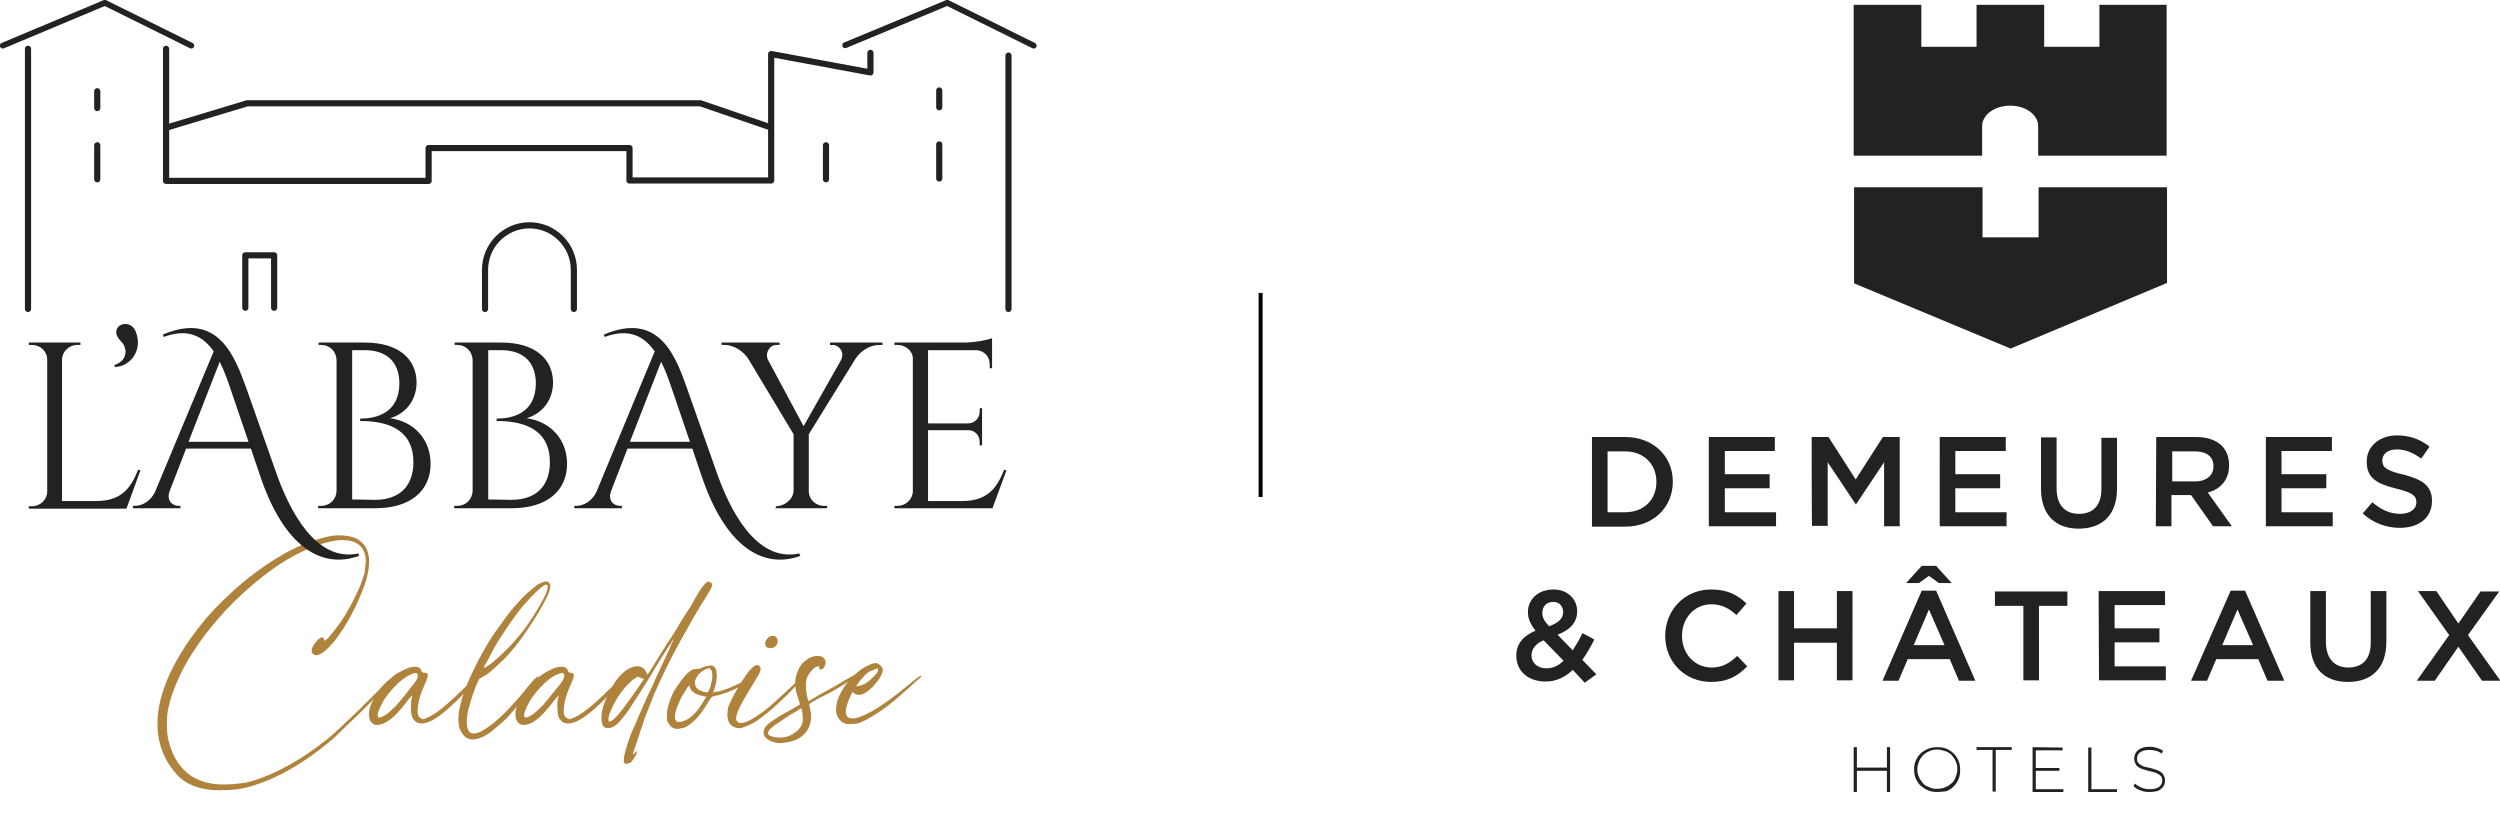 <?xml version="1.0" encoding="utf-8"?>
<!-- Generator: Adobe Illustrator 28.3.0, SVG Export Plug-In . SVG Version: 6.00 Build 0)  -->
<svg version="1.1" id="Calque_1" xmlns="http://www.w3.org/2000/svg" xmlns:xlink="http://www.w3.org/1999/xlink" x="0px" y="0px"
	 viewBox="0 0 624.7 203.1" style="enable-background:new 0 0 624.7 203.1;" xml:space="preserve">
<style type="text/css">
	.st0{fill:#B0833D;}
	.st1{fill:#222221;}
	.st2{fill:none;stroke:#222221;stroke-width:1.54;stroke-linecap:round;stroke-linejoin:round;}
	.st3{fill:none;stroke:#222221;stroke-width:1.46;stroke-linecap:round;stroke-linejoin:round;}
	.st4{fill:none;stroke:#030402;stroke-miterlimit:10;}
</style>
<path class="st0" d="M44.6,194c-1.3-1.4-2.5-3-3.5-5c-3.1-6.7-2.1-14.7,3-23.9c2-3.6,4.5-7.1,7.4-10.6c3-3.4,6.2-6.5,9.6-9.3
	c3.4-2.8,6.8-5.1,10.4-7.1c3.5-1.9,6.8-3.2,10-3.9c1.4-0.4,2.8-0.5,4.1-0.4c1.3,0.1,2.3,0.3,3.1,0.6c3.7,1.7,4.5,5.6,2.4,11.8
	c-1.1,3-2.4,5.9-4,8.7s-3.2,5.1-4.8,6.7c-1.9,2-3.3,2.6-4.1,1.8c-0.7-0.7-0.3-1.8,1.1-3.4c0.9-0.9,1.5-1,1.7-0.2
	c0,0.2,0.1,0.3,0.2,0.3s0.4-0.3,0.8-0.7c0.9-1,1.8-2.2,2.8-3.5c0.9-1.3,1.8-2.7,2.6-4.2c0.8-1.4,1.5-2.9,2.2-4.4s1.1-2.9,1.5-4.1
	c0.1-0.9,0.2-1.8,0.3-2.7c0-1-0.1-1.7-0.3-2.3c-0.6-1.7-1.8-2.7-3.8-3.1s-4.6,0-7.8,1.1c-2.6,0.9-5.4,2.2-8.2,3.9s-5.7,3.9-8.5,6.3
	c-2.8,2.4-5.5,5-8,7.9c-2.5,2.8-4.7,5.7-6.6,8.7c-1.4,2.1-2.7,4.5-3.8,7s-1.9,4.8-2.3,6.8c-0.3,1.1-0.4,2.6-0.4,4.4s0.2,3.2,0.5,4.2
	c1.6,6,5.2,9.5,10.7,10.4c0.4,0.1,1,0.1,1.8,0.2c0.8,0,1.6,0,2.4,0s1.7-0.1,2.4-0.2s1.4-0.1,1.8-0.2c2.7-0.6,5.6-1.7,8.8-3.3
	s6.2-3.5,9.2-5.7c0.8-0.6,1.7-1.3,2.6-2c0.8-0.7,1.8-1.5,2.7-2.4s2.1-1.9,3.3-3.1c1.3-1.2,2.8-2.7,4.5-4.4c1.4-1.4,2.6-2.6,3.5-3.4
	c0.9-0.9,1.7-1.6,2.2-2.1s0.9-0.8,1.1-0.9c0.2-0.1,0.3,0,0.3,0.1s-0.4,0.5-1.1,1.3s-1.7,1.7-2.9,2.9c-1.2,1.1-2.4,2.4-3.8,3.8
	s-2.7,2.7-4,3.9s-2.4,2.3-3.3,3.2s-1.6,1.5-2,1.8c-7,5.8-13.8,9.6-20.5,11.4c-1.5,0.4-3,0.6-4.6,0.7s-3,0.1-4.3,0
	C49.5,197.1,46.7,196,44.6,194L44.6,194z"/>
<path class="st0" d="M106,168.1c0.6,0,0.9,0.2,0.9,0.6c0,0.4-0.2,1.2-0.8,2.4c-0.8,1.8-1.3,3.3-1.5,4.4c-0.2,1.1-0.3,2-0.2,2.8
	c0.1,0.6,0.3,1,0.8,1.2c0.2,0.1,0.4,0.2,0.6,0.2s0.4-0.1,0.8-0.3c1-0.4,2.2-1.1,3.7-2.3s3.4-2.9,5.6-5.1c1-0.9,1.8-1.7,2.5-2.3
	s1-1,1.1-1c0.5,0-0.1,0.9-1.7,2.6c-1.9,2.1-3.8,4-5.6,5.6c-1.8,1.6-3.3,2.7-4.4,3.2c-2.3,1.1-3.8,0.9-4.7-0.7
	c-0.2-0.4-0.4-1.1-0.4-2.2s0-1.9,0.1-2.5c0-0.1,0-0.2,0.1-0.3c0,0,0.1-0.1,0.1-0.3v-0.3l-0.5,0.5c-0.1,0.1-0.3,0.3-0.5,0.6
	c-0.2,0.2-0.4,0.5-0.6,0.8c-1.6,2-2.9,3.4-3.9,4.1s-1.9,1.2-2.8,1.3c-0.6,0.1-1,0.1-1.4-0.2c-0.7-0.4-1.1-1.2-1.1-2.4
	c0-0.9,0.2-1.8,0.7-2.9c0.5-1.1,1.1-2.1,1.8-3.1c0.7-1,1.6-1.9,2.7-2.8c1-0.9,2.1-1.6,3.1-2.1c1.1-0.6,2.2-1,3.1-1s1.5,0.3,1.7,1
	C105.4,167.9,105.7,168.1,106,168.1L106,168.1z M102.1,172.5c1.1-1.3,1.7-2.1,2-2.6c0.2-0.4,0.3-0.8,0.3-1.2
	c-0.1-0.4-0.2-0.5-0.4-0.5c-0.3-0.1-0.8,0.1-1.5,0.4c-1.3,0.6-2.7,1.7-4.1,3.2s-2.5,3-3.2,4.5c-1,2-1.1,3-0.3,3
	c0.2,0,0.7-0.2,1.5-0.7c0.6-0.4,1.5-1.2,2.6-2.3C100,175.1,101.1,173.9,102.1,172.5L102.1,172.5z"/>
<path class="st0" d="M119.8,169.6c-0.1,0.1-0.2,0.4-0.5,1s-0.5,1.2-0.8,2s-0.6,1.6-0.8,2.4c-0.2,0.8-0.4,1.5-0.6,2
	c-0.5,2.1-0.6,3.7-0.3,4.9c0.4,1.6,1.7,1.8,3.7,0.7c2.8-1.5,6.4-4.9,10.7-10.1c0.6-0.8,1.2-1.5,1.9-2.3s1.1-1.1,1.3-1.1
	c0.4-0.3,0.1,0.2-0.7,1.6c-0.7,1.1-1.6,2.2-2.6,3.5s-2.1,2.5-3.1,3.7s-2.1,2.3-3.2,3.2s-1.9,1.7-2.7,2.2c-2.2,1.4-4,1.8-5.3,1.2
	c-0.8-0.4-1.4-1.2-1.9-2.3c-0.8-2.2-0.3-5.7,1.5-10.4c0.8-2.1,1.9-4.4,3.3-7.1c1.4-2.7,2.9-5.2,4.5-7.4c1.1-1.6,2.2-3,3.3-4.5
	c1.2-1.4,2.3-2.7,3.3-3.7s2.1-1.9,3-2.6s1.7-1,2.3-1.2h0.3c0.7,0,1.1,0.4,1.1,1.3c0,0.6-0.3,1.4-0.8,2.5s-1.2,2.3-2,3.7
	s-1.7,2.8-2.8,4.4c-1,1.5-2,2.9-3.1,4.3c-0.5,0.6-1.1,1.3-1.8,2.1s-1.4,1.5-2.2,2.2s-1.4,1.3-2.1,1.9s-1.1,0.9-1.5,1.1
	c-0.3,0.1-0.6,0.3-0.8,0.5S119.9,169.4,119.8,169.6L119.8,169.6z M125.4,158.8c-0.4,0.6-0.9,1.3-1.4,2.2s-1,1.8-1.4,2.6
	s-0.8,1.6-1.2,2.2s-0.5,1-0.5,1.1s0.3-0.1,1.1-0.6s1.6-1.2,2.6-2.1c1.2-1.1,2.5-2.3,3.8-3.8c1.3-1.5,2.5-2.9,3.5-4.4
	c1.6-2.3,2.9-4.5,3.9-6.4s1.3-3.1,0.9-3.4l-0.1-0.1c-0.4-0.1-1.1,0.4-2.3,1.5s-2.4,2.4-3.5,3.7c-0.8,0.9-1.7,2.1-2.7,3.5
	C127.1,156.2,126.2,157.5,125.4,158.8L125.4,158.8z"/>
<path class="st0" d="M142.5,168.1c0.6,0,0.9,0.2,0.9,0.6c0,0.4-0.2,1.2-0.8,2.4c-0.8,1.8-1.3,3.3-1.5,4.4c-0.2,1.1-0.3,2-0.2,2.8
	c0.1,0.6,0.4,1,0.9,1.2c0.2,0.1,0.4,0.2,0.6,0.2c0.2,0,0.4-0.1,0.8-0.3c1-0.4,2.2-1.1,3.7-2.3s3.4-2.9,5.6-5.1
	c1-0.9,1.8-1.7,2.5-2.3s1-1,1.1-1c0.5,0-0.1,0.9-1.7,2.6c-1.9,2.1-3.8,4-5.6,5.6s-3.3,2.7-4.4,3.2c-2.3,1.1-3.8,0.9-4.7-0.7
	c-0.2-0.4-0.4-1.1-0.4-2.2c-0.1-1,0-1.9,0.1-2.5c0-0.1,0-0.2,0.1-0.3c0,0,0.1-0.1,0.1-0.3v-0.3l-0.5,0.5c-0.1,0.1-0.3,0.3-0.5,0.6
	c-0.2,0.2-0.4,0.5-0.6,0.8c-1.6,2-2.9,3.4-3.9,4.1c-1,0.8-1.9,1.2-2.8,1.3c-0.6,0.1-1,0.1-1.4-0.2c-0.7-0.4-1.1-1.2-1.1-2.4
	c0-0.9,0.2-1.8,0.7-2.9c0.5-1.1,1.1-2.1,1.8-3.1s1.6-1.9,2.7-2.8c1-0.9,2.1-1.6,3.1-2.1c1.1-0.6,2.2-1,3.1-1s1.5,0.3,1.7,1
	C142,167.9,142.2,168.1,142.5,168.1L142.5,168.1z M138.7,172.5c1.1-1.3,1.7-2.1,2-2.6c0.2-0.4,0.3-0.8,0.3-1.2
	c-0.1-0.4-0.2-0.5-0.4-0.5c-0.3-0.1-0.8,0.1-1.5,0.4c-1.4,0.6-2.7,1.7-4.1,3.2s-2.5,3-3.2,4.5c-1,2-1.1,3-0.3,3
	c0.2,0,0.7-0.2,1.5-0.7c0.6-0.4,1.5-1.2,2.6-2.3C136.6,175.1,137.6,173.9,138.7,172.5L138.7,172.5z"/>
<path class="st0" d="M163.4,173.6c-0.4,1.1-0.8,2-1.1,2.8s-0.6,1.6-0.9,2.3s-0.6,1.6-0.9,2.6c-0.3,0.9-0.7,2-1.1,3.3
	c-0.7,2.1-1.1,3.3-1.2,3.6c-0.1,0.4,0,0.4,0.3,0.1c0.4-0.4,0.6-0.6,0.6-0.6c0.1,0,0.1,0.1,0,0.5s-0.4,0.8-0.7,1.3s-0.6,0.9-0.9,1.1
	c-0.9,0.4-1.4,0.3-1.6-0.1c-0.1-0.5,0-1.6,0.5-3.3s1.1-3.6,2.1-5.7c0.3-0.7,0.8-1.9,1.6-3.7s1.6-3.7,2.6-5.7c0.9-2.1,1.8-4,2.7-5.9
	s1.5-3.2,1.9-4.1c0.1-0.4,0.3-0.7,0.4-1c0.1-0.3,0.3-0.6,0.4-0.8c0.1-0.3,0.2-0.5,0.3-0.7c-0.4,0.5-0.7,1-1,1.5
	c-0.3,0.4-0.6,0.9-1,1.5s-0.7,1.2-1.2,1.9c-0.9,1.4-1.8,2.9-2.7,4.5c-1,1.6-1.9,3-2.8,4.4c-0.9,1.4-1.7,2.6-2.4,3.7
	c-0.7,1.1-1.3,1.8-1.7,2.3c-1.6,2.1-3.1,2.9-4.4,2.4c-0.6-0.2-0.9-1.1-0.9-2.6c0-0.7,0.1-1.6,0.4-2.6c0.3-1,0.7-2,1.2-3
	s1.1-1.9,1.6-2.9c0.6-0.9,1.2-1.7,1.9-2.3c1.2-1.2,2.4-1.8,3.6-1.9s2,0.4,2.5,1.5l0.3,0.6l0.2-0.3c0.1-0.1,0.4-0.7,1.1-1.7
	c0.6-1,1.3-2.1,2.1-3.4c0.8-1.3,1.7-2.7,2.7-4.2c1-1.6,1.8-2.8,2.3-3.8c0.6-1,1.3-2,2-3.1s1.2-2,1.5-2.6c0.9-1.6,1.6-2.6,2.1-3.2
	s0.9-0.9,1.2-1c0.1,0,0.1,0,0.2,0.1c0.1,0,0.2,0.1,0.3,0.1c0.4,0.2,0.5,0.5,0.4,1c-0.1,0.4-0.6,1.2-1.3,2.4c-2.1,3.2-4.2,7-6.6,11.3
	S165.5,168.8,163.4,173.6L163.4,173.6z M160.9,169.7l-0.7-0.3c-0.4-0.1-0.6-0.2-0.7-0.3c-0.1,0-0.4,0.1-0.7,0.3
	c-0.4,0.2-1,0.7-1.8,1.5s-1.4,1.6-2,2.4c-1,1.4-1.8,2.9-2.4,4.3s-0.7,2.4-0.4,2.7c0.2,0.1,0.8-0.2,1.8-1.2c0.5-0.5,1.3-1.5,2.4-3
	c1.1-1.5,2.2-3,3.2-4.5L160.9,169.7L160.9,169.7z M178.6,166.8c0.4,0.4,0.5,1.1,0.5,2.1s-0.2,2-0.5,3l-0.4,1.1l0.6-0.1
	c1-0.1,2.2-0.5,3.7-1.1c1.4-0.6,2.9-1.3,4.3-2.1c1.2-0.7,1.9-1.1,2-1.1c0.2,0,0.2,0.1-0.1,0.4c-0.3,0.2-0.7,0.6-1.3,1
	s-1.2,0.8-1.9,1.2s-1.4,0.8-2.1,1.1c-1.5,0.7-3.2,1.3-5.2,1.7c-0.4,0.1-0.8,0.7-1.4,1.7c-1.8,3.1-3.7,5.1-5.7,6.1
	c-0.4,0.1-0.9,0.2-1.4,0.3s-1,0-1.3-0.1c-0.4-0.1-0.7-0.4-1.1-0.9c-0.4-0.5-0.6-0.9-0.6-1.2c-0.1-1-0.1-2.2,0.3-3.6s0.9-2.7,1.6-3.9
	c0.5-0.8,1.1-1.6,1.8-2.6c0.7-0.9,1.3-1.6,1.9-2c0.7-0.5,1.2-0.7,1.6-0.6c0.4,0,0.7-0.1,1.2-0.2c0.7-0.4,1.4-0.6,2-0.6
	C177.8,166.1,178.3,166.4,178.6,166.8L178.6,166.8z M176.5,174.1l-1-0.2c-1.8-0.4-2.8-1.1-3.2-2.3c0-0.2,0-0.3-0.1-0.3
	c-0.2,0.1-0.5,0.5-0.9,1.3c-0.6,0.9-1.1,1.7-1.3,2.2c-0.2,0.6-0.6,1.3-0.9,2.1c-1.1,3.3-0.2,4.2,2.4,3c1.5-0.8,2.8-2.2,4-4.2
	L176.5,174.1L176.5,174.1z M178,169.3c0-0.7,0-1.2-0.1-1.4c0-0.2-0.1-0.4-0.3-0.6c-0.2-0.4-0.6-0.4-1.2-0.1c-1.1,0.5-1.9,1.2-2.3,2
	c-0.6,0.9-0.6,1.8-0.1,2.6c0.2,0.3,0.6,0.6,1.1,0.8s1,0.4,1.4,0.4c0.3,0,0.5-0.1,0.5-0.2s0.2-0.4,0.4-0.9
	C177.7,171.2,177.8,170.3,178,169.3L178,169.3z"/>
<path class="st0" d="M188.5,170.4c-1,1.6-1.9,3.1-2.8,4.7c-0.9,1.6-1.4,2.7-1.6,3.5c-0.1,0.5-0.2,0.8-0.2,1s0.1,0.3,0.2,0.5
	c0.7,1.1,2.4,0.6,5.2-1.3c1.1-0.7,2.6-1.8,4.3-3.4c1.7-1.5,3.5-3.2,5.3-4.9c0.6-0.6,1-1,1.4-1.4s0.6-0.5,0.7-0.5
	c0.1,0,0.1,0.2-0.2,0.6s-0.9,1.1-1.9,2.1c-0.9,1-1.8,2-2.8,2.9c-1,1-2,1.9-2.9,2.7c-1,0.9-1.9,1.6-2.8,2.3c-0.9,0.7-1.6,1.2-2.3,1.5
	c-1.1,0.6-2.1,1-2.8,1.2s-1.4,0-2-0.3c-1.3-0.6-1.8-2.1-1.4-4.5c0.1-0.6,0.4-1.3,0.9-2.3c1-2,2.1-3.9,3.4-5.8
	c0.6-0.9,1.2-1.6,1.7-2.1s0.9-0.7,1.3-0.7c0.3,0,0.5,0.1,0.6,0.3c0.3,0.3,0.3,0.6,0.2,1.1C189.9,168.1,189.3,169,188.5,170.4
	L188.5,170.4z M193.3,161.8c-0.5,0.2-0.9,0.2-1.2,0.1c-0.6-0.1-0.9-0.5-0.9-1s0.2-1,0.7-1.5c0.4-0.4,0.7-0.5,1.1-0.5
	c0.6-0.1,1.1,0.2,1.3,1c0.1,0.4,0,0.7-0.2,1.2C193.9,161.4,193.6,161.7,193.3,161.8L193.3,161.8z"/>
<path class="st0" d="M204.6,174.5c-1.1,0.6-1.8,1-2.1,1.2c-0.2,0.2-0.3,0.4-0.3,0.6c0.1,0.1,0.1,0.4,0.2,0.7c0,0.3,0.1,0.7,0.2,1
	c0.2,1.5,0,2.8-0.6,4s-1.6,2.1-2.9,2.8c-1.6,0.6-3.1,0.9-4.6,0.9c-1.4-0.2-2.4-0.6-3.1-1.3c-0.4-0.4-0.6-0.8-0.6-1.3
	c0-0.4,0.1-0.8,0.3-1.2s0.5-0.7,1.1-1.2c0.5-0.4,1.3-0.9,2.2-1.5s2.2-1.3,3.7-2.1l1.8-1.1l-0.5-1.7c-0.8-2.1-0.9-4-0.4-5.6
	c0.4-1.4,1-2.6,2-3.4c1-0.9,2.1-1.4,3.3-1.4c0.8,0,1.3,0.2,1.7,0.7s0.4,1.1,0.1,1.8c-0.2,0.5-0.5,0.8-0.9,0.9s-0.5-0.1-0.5-0.6
	c0-0.3-0.2-0.3-0.7-0.1s-0.9,0.6-1.3,1.1c-0.8,0.9-1.2,1.8-1.3,2.8s0,2.4,0.4,4l0.2,0.7l1.6-0.9c0.4-0.3,1.3-0.8,2.8-1.6
	s2.9-1.6,4.5-2.6c1.6-0.9,2.7-1.5,3.1-1.7c0.5-0.2,0.7-0.3,0.8-0.3c0.4,0,0,0.5-1.4,1.4c-1.3,0.8-2.7,1.6-4.3,2.6
	S205.9,173.8,204.6,174.5L204.6,174.5z M200.6,180.1c0-0.5,0-1.1-0.1-1.9s-0.2-1.2-0.3-1.2s-0.3,0.1-0.7,0.4s-0.9,0.6-1.5,0.9
	s-1.1,0.7-1.7,1.1c-0.6,0.4-1.1,0.7-1.5,1c-1.9,1.2-2.9,2.1-2.9,2.8c0,0.5,0.6,0.8,1.8,1s2.2,0.1,3.2-0.2
	C199.1,183.1,200.4,181.8,200.6,180.1L200.6,180.1z"/>
<path class="st0" d="M212.4,174.2c-1.4,3.1-1.4,4.8-0.1,5.2c1.1,0.4,2.9-0.2,5.6-1.7s5.8-3.8,9.4-6.8c1.1-0.9,1.9-1.5,2.3-1.8
	s0.6-0.3,0.6-0.1c0,0.1-0.3,0.4-0.9,0.9s-1.3,1.2-2.1,1.9s-1.7,1.5-2.6,2.3c-0.9,0.8-1.7,1.4-2.3,1.9c-1.2,0.9-2.4,1.8-3.7,2.6
	s-2.3,1.4-3.1,1.7c-0.6,0.3-1,0.5-1.4,0.5c-0.4,0.1-0.8,0.1-1.4,0.1c-0.8,0.1-1.4,0-2-0.3s-1-0.8-1.4-1.5s-0.5-1.6-0.3-2.7
	c0.1-1.1,0.5-2.2,1.1-3.3s1.3-2.2,2.2-3.2s1.9-1.9,3-2.7c0.6-0.4,1.3-0.8,2-1.1s1.2-0.4,1.6-0.4c0.4,0,0.7,0.2,1.1,0.6
	c0.4,0.4,0.6,0.8,0.6,1.2s-0.2,0.9-0.7,1.8c-0.5,0.8-1.1,1.5-1.7,2.2c-2,2-3.5,2.6-4.7,1.8l-0.5-0.4L212.4,174.2L212.4,174.2z
	 M216.6,168.3c-0.2,0.1-0.5,0.4-0.7,0.7s-0.6,0.6-0.9,1s-0.5,0.6-0.7,0.9s-0.3,0.5-0.3,0.5c0,0.1,0.2,0.1,0.7,0s1-0.4,1.5-0.6
	c0.7-0.4,1.4-1,2.1-1.7s1.1-1.2,1.1-1.6s-0.1-0.5-0.2-0.5c-0.2,0.1-0.6,0.2-1.1,0.5C217.5,167.6,217,167.9,216.6,168.3L216.6,168.3z
	"/>
<path class="st1" d="M35.1,117.5l-3.5,9.6H7.2v-0.6H8c2.1,0,3.8-1.7,3.8-3.7V89.9c0-2.1-1.7-3.7-3.8-3.7H7.2v-0.6h12.9v0.6h-0.8
	c-2.1,0-3.8,1.7-3.8,3.7v35.3H24c6.3,0,8.7-3.2,10.5-7.8L35.1,117.5L35.1,117.5z M28.6,91.2c3.6-1.2,3-4.3,2-5.5
	c-0.8-0.9-2-2-1.4-3.5c0.8-1.7,3.7-1.8,4.7,0.6c1.9,4.7-1.3,8.8-5.2,8.9L28.6,91.2L28.6,91.2z"/>
<path class="st1" d="M89.7,138.9c-9.3,3.4-18.7-2.2-24.7-20l-2.3-6.8H46.5l-4.1,10.6c-0.9,2.4,0.7,3.7,2.2,3.7h0.5v0.6H33.2v-0.6
	h0.5c1.7,0,3.8-1,5-3.4l14.7-35.2c-2.6-3.7-6.3-5.9-12.5-3.6l-0.2-0.6c13.9-5.9,18,5.5,21,13.8l7.2,20.4c3.3,9.5,9.9,22.8,20.7,20.5
	L89.7,138.9L89.7,138.9z M62.1,110.4l-4.7-13.8c-0.7-2.1-1.5-4.2-2.5-6.2l-7.8,20H62.1L62.1,110.4z"/>
<path class="st1" d="M91.2,85.6c8.3,0,12.8,4,12.9,9.9c0,5-3.2,8-6.6,9c6.3,0.9,10.1,5.6,10.1,11.4c0,6.7-5,11.1-13.8,11.1H79.5
	v-0.6h0.8c2.1,0,3.7-1.6,3.8-3.7V89.9c-0.1-2.1-1.7-3.7-3.8-3.7h-0.7v-0.6L91.2,85.6L91.2,85.6z M93.7,124.9c6.1,0,9.6-3.4,9.6-9.4
	c0-8.9-7.6-10.3-13.3-10.3v-0.6c3.6,0,9.7-1.1,9.8-8.7c0-5.3-3-8.4-8.7-8.4H88v37.3L93.7,124.9L93.7,124.9z M125.3,85.6
	c8.3,0,12.8,4,12.9,9.9c0,5-3.2,8-6.6,9c6.3,0.9,10.1,5.6,10.1,11.4c0,6.7-5,11.1-13.8,11.1h-14.4v-0.6h0.8c2.1,0,3.7-1.6,3.8-3.7
	V89.9c-0.1-2.1-1.7-3.7-3.8-3.7h-0.7v-0.6L125.3,85.6L125.3,85.6z M127.8,124.9c6.1,0,9.6-3.4,9.6-9.4c0-8.9-7.6-10.3-13.3-10.3
	v-0.6c3.6,0,9.7-1.1,9.8-8.7c0-5.3-3-8.4-8.7-8.4H122v37.3L127.8,124.9L127.8,124.9z M193.9,126.5c2.1,0,4.3-1.7,4.4-3.8v-14.2
	L187,89.7c-1.1-1.8-3.5-3.5-5.9-3.5h-0.8v-0.6h14.5v0.6H194c-1.7,0-2.9,2-2.1,3.7l8.9,16.6l9.4-16.6v-0.1c0.9-1.7-0.5-3.6-2.1-3.6
	h-0.7v-0.6h13.1v0.6h-0.8c-2.5,0-4.7,1.6-5.9,3.4l-11.7,18.9v14.2c0,2.1,1.7,3.7,3.8,3.7h0.8v0.6h-12.9L193.9,126.5L193.9,126.5z
	 M251.5,117.5L248,127h-24.5v-0.6h0.8c2.1,0,3.8-1.7,3.8-3.7V89.6c0-1.9-1.8-3.4-3.8-3.4h-0.8v-0.6h17.3c2.6,0,5.9-0.6,7.1-1.1V92
	h-0.6v-1c0-1.9-1.4-3.4-3.3-3.5h-12.1v18.3h10c1.6,0,2.9-1.3,2.9-2.9V102h0.6v9.3h-0.6v-0.9c0-1.6-1.2-2.9-2.8-2.9h-10.1v17.7h8.5
	c6.3,0,8.7-3.2,10.5-7.8L251.5,117.5L251.5,117.5z M200,138.9c-9.3,3.4-18.7-2.2-24.7-20l-2.3-6.8h-16.2l-4.1,10.6
	c-0.9,2.4,0.7,3.7,2.2,3.7h0.5v0.6h-11.9v-0.6h0.5c1.7,0,3.8-1,5-3.4l14.6-35.2c-2.6-3.7-6.3-5.9-12.5-3.6l-0.2-0.6
	c13.9-5.9,18,5.5,20.9,13.8l7.2,20.4c3.3,9.5,9.9,22.8,20.7,20.5L200,138.9L200,138.9z M172.4,110.4l-4.7-13.8
	c-0.7-2.1-1.5-4.2-2.5-6.2l-7.8,20H172.4L172.4,110.4z"/>
<path class="st2" d="M61.3,76.9V63.8h7.2v13.1 M234.7,36.1v8.5 M206.4,36.3v8.5 M234.7,22.6v4.2 M24.3,36.3v8.5 M24.3,22.8V27
	 M41.9,45.2h65.2V37h50.2v8.1h35.4v-27v-4.6l24.8,4.6v-2.9 M252,13.9v63.3 M217.5,15.2v-2 M41.5,12.2v33 M7,77.2v-65"/>
<path class="st2" d="M192.5,31.8l-17.5-6H61.8l-19.9,6 M143.4,77.2v-9.8c0-6.1-5-11.1-11.1-11.1s-11.1,5-11.1,11.1v9.8"/>
<path class="st3" d="M47.8,11.4L26.2,0.7L0.7,11.4 M258.3,11.4L236.7,0.7l-25.5,10.6"/>
<path class="st1" d="M471.5,186.7v5.1H464v-5.1h-0.8v11.2h0.8v-5.3h7.5v5.3h0.8v-11.2H471.5z M484.1,197.1c0.7,0,1.4-0.1,2-0.4
	c0.6-0.2,1.1-0.6,1.6-1s0.8-1,1-1.6s0.4-1.2,0.4-1.9s-0.1-1.4-0.4-1.9c-0.2-0.6-0.6-1.1-1-1.6c-0.4-0.4-1-0.8-1.6-1s-1.3-0.4-2-0.4
	s-1.4,0.1-2,0.4c-1.2,0.5-2.1,1.4-2.6,2.6c-0.2,0.6-0.4,1.2-0.4,1.9s0.1,1.4,0.4,1.9c0.2,0.6,0.6,1.1,1,1.6s1,0.8,1.6,1
	C482.7,197,483.4,197.2,484.1,197.1 M484.1,197.9c-0.8,0-1.6-0.1-2.3-0.4c-0.7-0.3-1.3-0.7-1.9-1.2c-0.5-0.5-0.9-1.1-1.2-1.8
	c-0.3-0.7-0.4-1.4-0.4-2.2s0.1-1.6,0.4-2.2c0.3-0.7,0.7-1.3,1.2-1.8s1.2-0.9,1.9-1.2c0.7-0.3,1.5-0.4,2.3-0.4s1.6,0.1,2.3,0.4
	c0.7,0.3,1.3,0.7,1.8,1.2s0.9,1.1,1.2,1.8c0.3,0.7,0.4,1.4,0.4,2.3s-0.1,1.6-0.4,2.3s-0.7,1.3-1.2,1.8s-1.1,0.9-1.8,1.2
	C485.7,197.8,484.9,197.9,484.1,197.9 M493.9,186.7v0.7h4v10.4h0.8v-10.4h4v-0.7H493.9L493.9,186.7z M507.9,186.7v11.2h7.7v-0.7
	h-6.9v-4.6h5.9v-0.7h-5.9v-4.4h6.7v-0.7L507.9,186.7L507.9,186.7z M521.8,186.7v11.2h7.2v-0.7h-6.4v-10.4h-0.8V186.7z M537.1,197.9
	c-0.8,0-1.6-0.1-2.3-0.4s-1.3-0.6-1.7-1.1l0.4-0.6c0.4,0.4,0.9,0.7,1.6,1s1.4,0.4,2.1,0.4s1.3-0.1,1.8-0.3s0.8-0.5,1-0.8
	s0.3-0.7,0.3-1.1c0-0.5-0.1-0.9-0.4-1.1c-0.2-0.3-0.6-0.5-1-0.7s-0.9-0.3-1.3-0.4s-1-0.2-1.5-0.4c-0.5-0.1-1-0.3-1.4-0.5
	s-0.8-0.5-1-0.9s-0.4-0.8-0.4-1.4c0-0.5,0.1-1,0.4-1.5s0.7-0.8,1.3-1.1s1.3-0.4,2.2-0.4c0.6,0,1.2,0.1,1.8,0.3s1.1,0.4,1.5,0.7
	l-0.3,0.7c-0.5-0.3-1-0.6-1.5-0.7s-1.1-0.2-1.6-0.2c-0.7,0-1.3,0.1-1.8,0.3s-0.8,0.5-1,0.8s-0.3,0.7-0.3,1.1c0,0.5,0.1,0.9,0.4,1.1
	c0.2,0.3,0.6,0.5,1,0.7s0.9,0.3,1.4,0.4c0.5,0.1,1,0.2,1.5,0.4c0.5,0.1,0.9,0.3,1.3,0.5s0.8,0.5,1,0.9s0.4,0.8,0.4,1.4
	c0,0.5-0.1,1-0.4,1.5c-0.3,0.4-0.7,0.8-1.3,1.1C538.7,197.8,537.9,197.9,537.1,197.9 M416.1,158.9L416.1,158.9
	c0-6.4,4.8-11.6,11.5-11.6c4.1,0,6.6,1.4,8.8,3.5l-2.5,2.9c-1.8-1.7-3.7-2.7-6.3-2.7c-4.2,0-7.3,3.5-7.3,7.8v0.1
	c0,4.4,3.1,7.9,7.4,7.9c2.7,0,4.5-1.1,6.4-2.9l2.5,2.6c-2.3,2.4-4.9,3.9-9,3.9C420.9,170.4,416.1,165.3,416.1,158.9 M444.4,147.7
	h3.9v9.3H459v-9.3h3.9V170H459v-9.4h-10.7v9.4h-3.9V147.7L444.4,147.7z M485.9,161.2l-3.9-8.9l-3.8,8.9H485.9L485.9,161.2z
	 M480.2,141.4h3.6l3.9,4.3h-3.2l-2.5-1.8l-2.5,1.8h-3.2L480.2,141.4L480.2,141.4z M480.2,147.6h3.6l9.8,22.5h-4.1l-2.3-5.4h-10.5
	l-2.3,5.4h-4L480.2,147.6L480.2,147.6z M505.6,151.4h-7.1v-3.6h18.1v3.6h-7.1V170h-3.9L505.6,151.4L505.6,151.4z M524.4,147.7H541
	v3.5h-12.6v5.8h11.2v3.5h-11.2v6h12.8v3.5h-16.7L524.4,147.7L524.4,147.7z M563,161.2l-3.9-8.9l-3.8,8.9H563L563,161.2z
	 M557.4,147.6h3.6l9.8,22.5h-4.2l-2.3-5.4h-10.5l-2.3,5.4h-4L557.4,147.6L557.4,147.6z M577.3,160.6v-12.9h3.9v12.7
	c0,4.1,2.1,6.4,5.6,6.4s5.6-2.1,5.6-6.2v-12.9h3.9v12.7c0,6.7-3.8,10-9.6,10S577.3,167,577.3,160.6 M619.9,147.7l-5.6,8.1l-5.5-8.1
	h-4.6l7.8,11l-8.1,11.4h4.5l5.9-8.5l5.9,8.5h4.6l-8.1-11.4l7.8-10.9h-4.6V147.7z M401.7,112.8V128h4.4c4.7,0,7.8-3.2,7.8-7.5v-0.1
	c0-4.4-3.1-7.6-7.8-7.6H401.7L401.7,112.8z M397.8,109.2h8.3c7,0,11.9,4.8,11.9,11.1v0.1c0,6.3-4.8,11.2-11.9,11.2h-8.3
	C397.8,131.6,397.8,109.2,397.8,109.2z M427,109.2h16.5v3.5H431v5.8h11.2v3.5H431v6h12.8v3.5H427C427,131.6,427,109.3,427,109.2z
	 M452.7,109.2h4.2l6.8,10.6l6.8-10.6h4.2v22.3h-3.9v-16l-7,10.5h-0.1l-7-10.5v15.9h-3.9C452.7,131.6,452.7,109.3,452.7,109.2z
	 M484.7,109.2h16.5v3.5h-12.6v5.8h11.2v3.5h-11.2v6h12.8v3.5h-16.7C484.7,131.6,484.7,109.3,484.7,109.2z M510,122.1v-12.8h3.9V122
	c0,4.2,2.1,6.4,5.6,6.4s5.6-2.1,5.6-6.2v-12.8h3.9v12.7c0,6.7-3.8,10-9.6,10S510,128.6,510,122.1 M548.5,120.3
	c2.8,0,4.6-1.5,4.6-3.7v-0.1c0-2.4-1.7-3.7-4.6-3.7h-5.7v7.5C542.8,120.3,548.5,120.3,548.5,120.3z M538.8,109.2h10
	c2.8,0,5,0.8,6.4,2.2c1.2,1.2,1.8,2.9,1.8,4.8v0.1c0,3.7-2.2,5.9-5.3,6.8l6,8.4H553l-5.5-7.8h-4.9v7.8h-3.9L538.8,109.2L538.8,109.2
	z M566.2,109.2h16.5v3.5h-12.6v5.8h11.2v3.5h-11.2v6h12.8v3.5h-16.7V109.2L566.2,109.2z M590.4,128.3l2.4-2.8c2.1,1.8,4.3,2.9,7,2.9
	c2.4,0,4-1.2,4-2.8v-0.1c0-1.6-0.9-2.4-5-3.4c-4.8-1.2-7.4-2.6-7.4-6.7v-0.1c0-3.8,3.2-6.5,7.6-6.5c3.2,0,5.8,1,8.1,2.8l-2.1,3
	c-2-1.5-4-2.3-6.1-2.3c-2.3,0-3.6,1.2-3.6,2.7v0.1c0,1.7,1,2.5,5.3,3.5c4.7,1.2,7.1,2.8,7.1,6.5v0.1c0,4.2-3.3,6.7-8,6.7
	C596.3,131.9,593,130.7,590.4,128.3 M390.6,153L390.6,153c0-1.6-1-2.6-2.5-2.6c-1.6,0-2.7,1.1-2.7,2.7v0.1c0,1.1,0.4,1.9,1.7,3.3
	C389.4,155.6,390.6,154.6,390.6,153 M390.7,165.1l-5-5.1c-2.1,0.9-3,2.3-3,3.7v0.1c0,1.9,1.6,3.2,3.7,3.2
	C388.1,167,389.5,166.3,390.7,165.1 M393,167.4c-1.9,1.8-4.1,2.9-6.8,2.9c-4.2,0-7.3-2.5-7.3-6.4v-0.1c0-2.9,1.7-4.9,4.8-6.2
	c-1.3-1.7-1.9-3-1.9-4.6v-0.1c0-3,2.4-5.6,6.4-5.6c3.5,0,5.9,2.4,5.9,5.4v0.1c0,2.9-2,4.7-4.9,5.8l3.8,3.9c0.8-1.3,1.7-2.7,2.4-4.3
	l3,1.6c-0.9,1.8-1.9,3.5-3,5.1l3.5,3.6l-2.9,2.1L393,167.4L393,167.4z M509.4,59.3h-14V46.8h-32.1v24l39.1,16.3l39.1-16.4V46.8
	h-32.1V59.3z M524.6,1.2v10.5h-13.8V1.2h-16.9v10.5h-13.8V1.2h-16.9v37.7h32.1v-7.4c0-2.8,3.1-5.1,7-5.1s7,2.3,7,5.1v7.4h32.1V1.2
	H524.6L524.6,1.2z"/>
<path class="st4" d="M315,73.2v51"/>
</svg>
